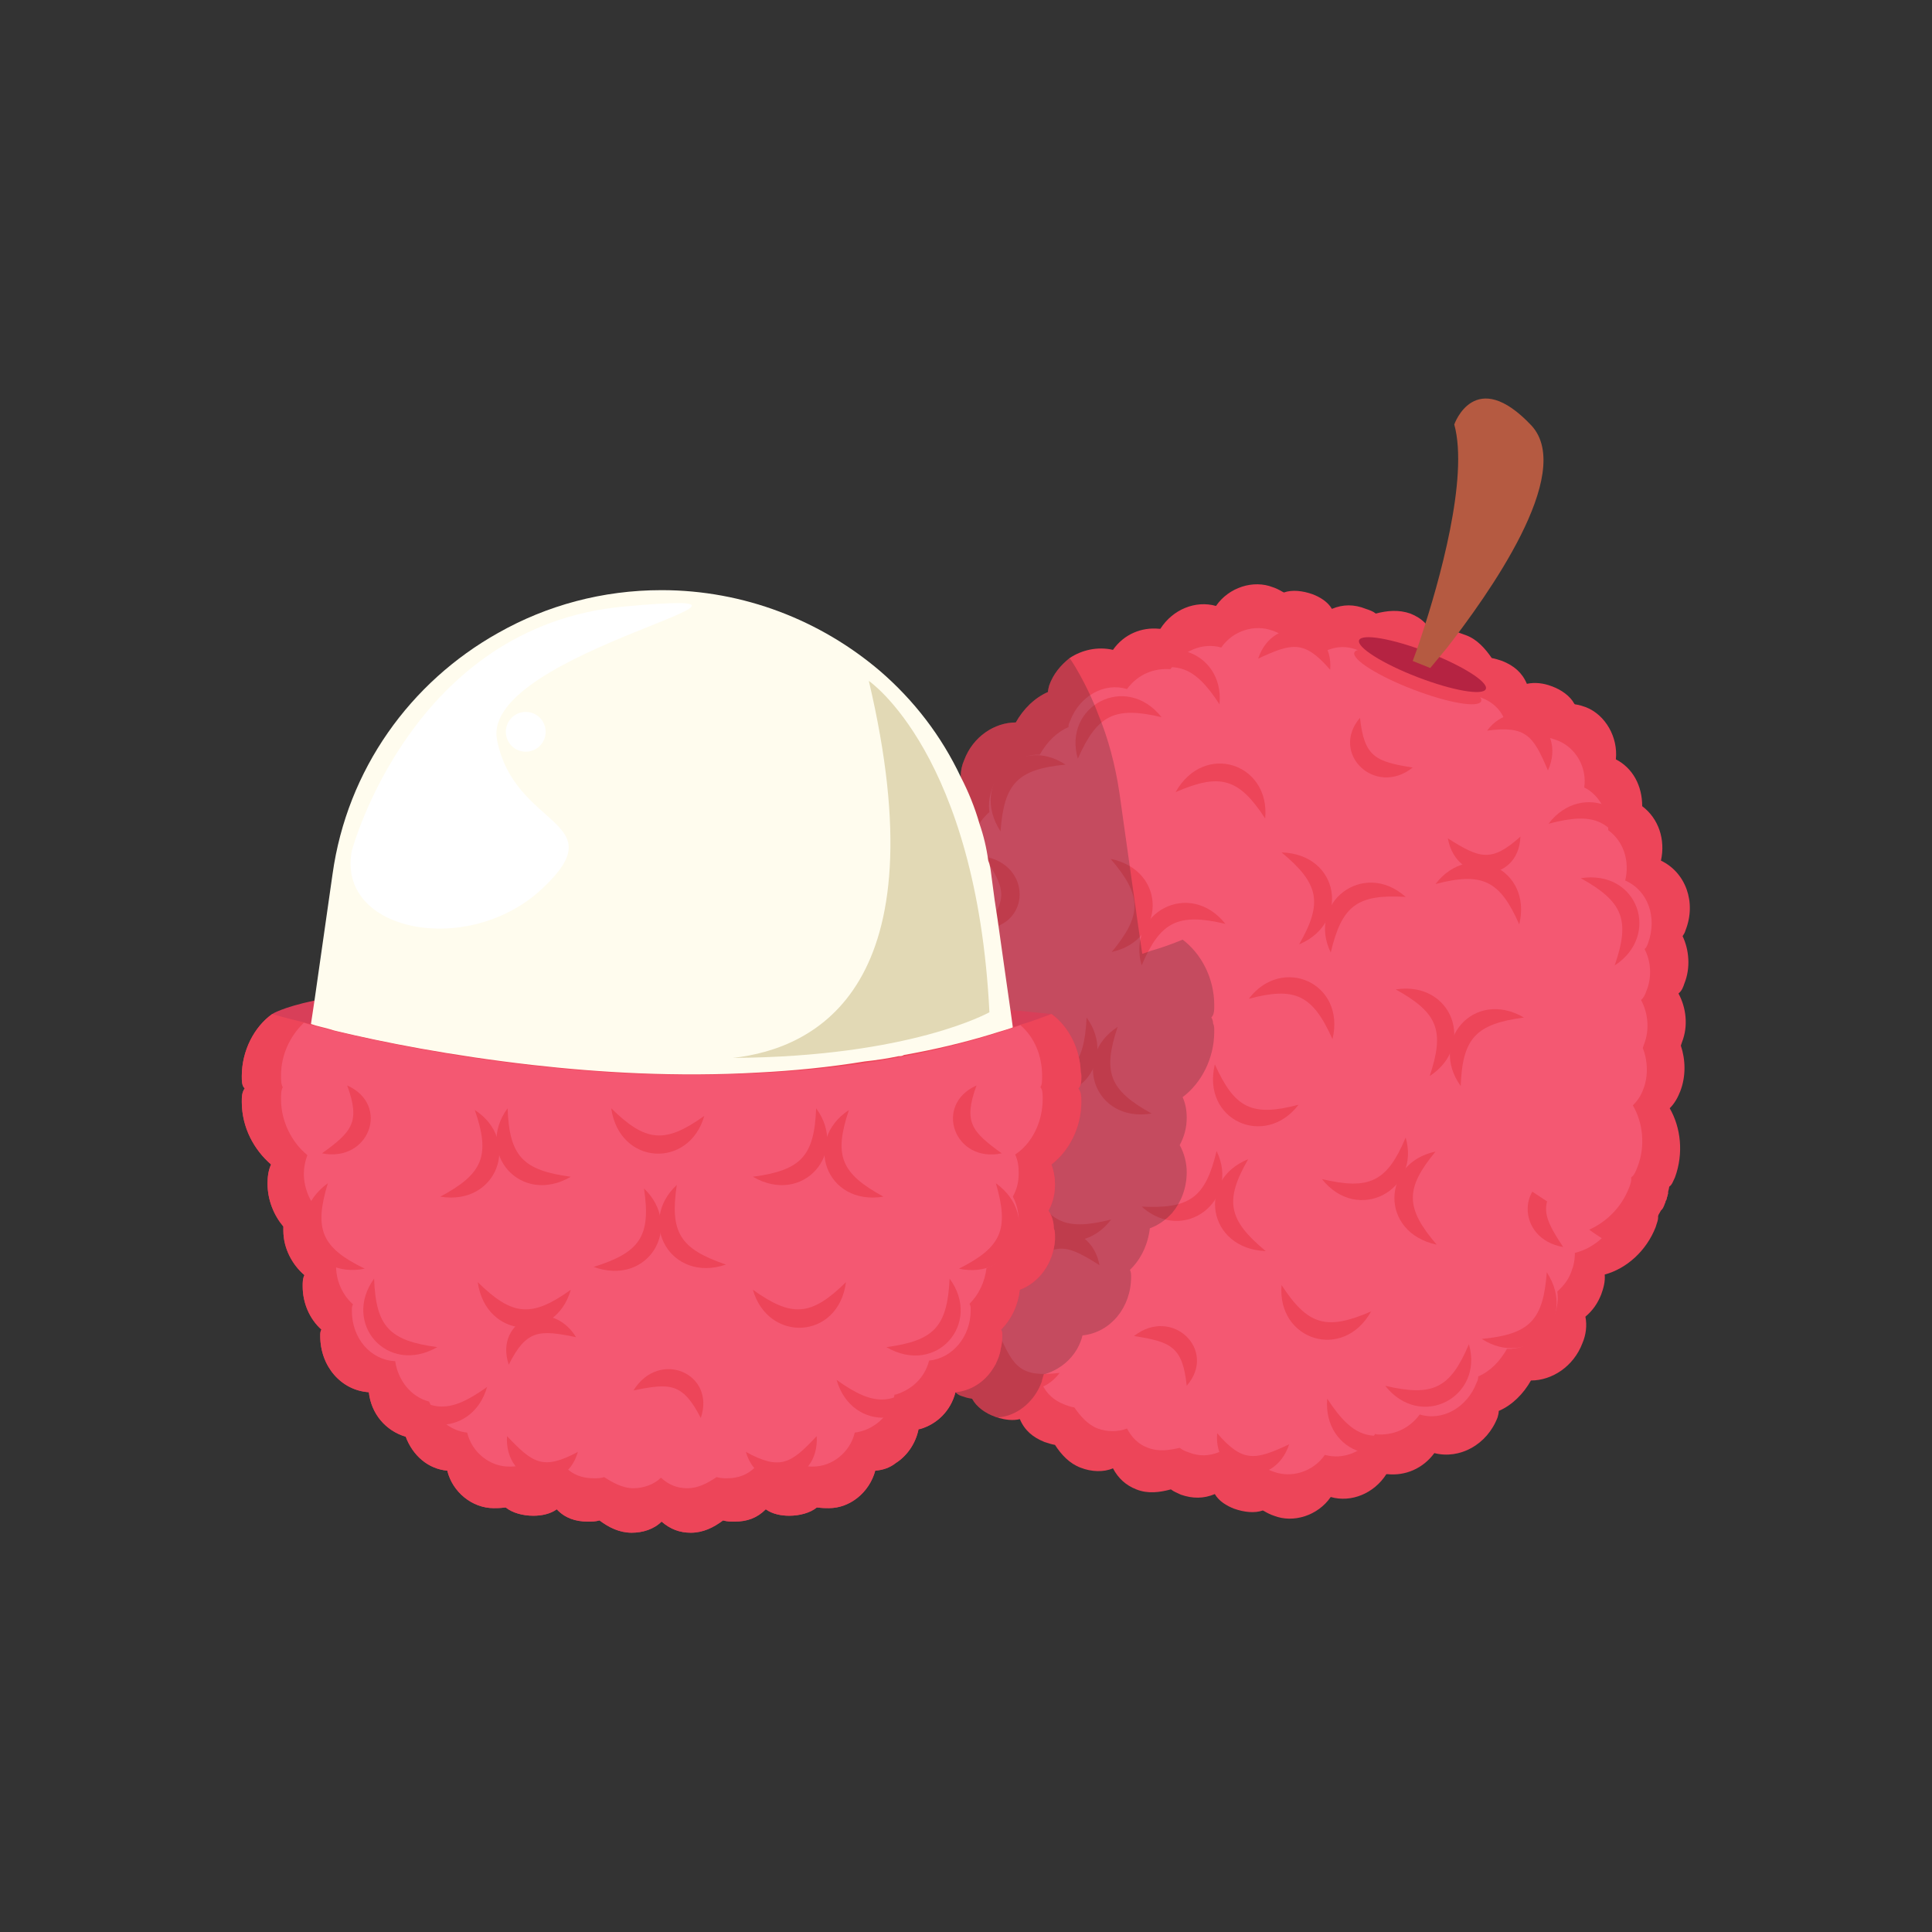 <?xml version="1.0" encoding="UTF-8"?> <svg xmlns="http://www.w3.org/2000/svg" xmlns:xlink="http://www.w3.org/1999/xlink" version="1.1" x="0px" y="0px" viewBox="0 0 33 33" style="enable-background:new 0 0 33 33;" xml:space="preserve"><rect x="0" y="0" width="33" height="33" fill="#333333" stroke="none"/> <style type="text/css"> .st0{display:none;opacity:0.4;} .st1{display:inline;fill:#FFF200;} .st2{fill:#27AAE1;} .st3{fill:#8DD1FF;} .st4{opacity:0.34;fill:#8B5E3C;} .st5{fill:#FFC373;} .st6{opacity:0.39;fill:#FFFFFF;} .st7{fill:#8B5E3C;} .st8{fill:#83532F;} .st9{fill:#A26A3A;} .st10{fill:#3B3000;} .st11{fill:#B2805B;} .st12{fill:#BE1E2D;} .st13{fill:none;} .st14{fill:none;stroke:#D85555;stroke-width:3;stroke-miterlimit:10;} .st15{fill:#E09E65;} .st16{fill:#B16F3D;} .st17{fill:none;stroke:#231F20;stroke-width:1.295;stroke-linejoin:round;stroke-miterlimit:10;} .st18{fill:#C98755;} .st19{fill:#B24646;} .st20{fill:#E8BAD4;} .st21{fill:none;stroke:#231F20;stroke-width:1.327;stroke-linejoin:round;stroke-miterlimit:10;} .st22{fill:#F47AA0;} .st23{fill:#FFEADC;} .st24{fill:#FCD6E8;} .st25{opacity:0.1;fill:#EC008C;} .st26{fill:#BA8443;} .st27{fill:#F7DBA4;} .st28{fill:#F9D9A5;} .st29{fill:#F4CF8E;} .st30{fill:#EAA96F;} .st31{opacity:0.63;fill:#EFBA8E;} .st32{fill:#773834;} .st33{opacity:0.13;fill:#773834;} .st34{fill:#BC7F3E;} .st35{opacity:0.47;fill:#A56832;} .st36{fill:#BFD848;} .st37{fill:#E3F277;} .st38{opacity:0.25;fill:#97A534;} .st39{fill:#8DEAFF;} .st40{fill:#7ACBD3;} .st41{fill:#FFFFFF;} .st42{fill:#BCBEC0;} .st43{fill:#D1D3D4;} .st44{fill:#FFB14A;} .st45{fill:#FFC165;} .st46{fill:#B6F5FF;} .st47{fill:#CFFAFF;} .st48{fill:#FFB133;} .st49{fill:#A8A8A8;} .st50{fill:#939598;} .st51{fill:#C97A32;} .st52{fill:#E28F2B;} .st53{fill:#AF6720;} .st54{fill:#8E5420;} .st55{fill:#E5891C;} .st56{fill:#EDA04C;} .st57{fill:#F49F42;} .st58{fill:#C97E2D;} .st59{fill:#F7C27C;} .st60{fill:#EAB260;} .st61{fill:#D39A4F;} .st62{fill:#4C2002;} .st63{fill:#5B2E10;} .st64{fill:#431C02;} .st65{fill:#50280E;} .st66{fill:#CE8041;} .st67{fill:#FDAA4E;} .st68{fill:#FFCB97;} .st69{fill:#D69136;} .st70{fill:#D17828;} .st71{fill:#D1443D;} .st72{fill:#FFDEDE;} .st73{fill:none;stroke:#BE1E2D;stroke-width:0.25;stroke-miterlimit:10;} .st74{opacity:0.12;fill:#FFFFFF;} .st75{fill:#B77930;} .st76{fill:#AD1212;} .st77{opacity:0.08;} .st78{fill:#FFF200;} .st79{fill:#754C29;} .st80{fill:#39B54A;} .st81{fill:#009444;} .st82{fill:#DDC55E;} .st83{fill:#FFE36E;} .st84{fill:#FFED9F;} .st85{fill:#E5B765;} .st86{fill:#FFDD92;} .st87{fill:#59371E;} .st88{fill:#845C3E;} .st89{fill:#FE608B;} .st90{opacity:0.49;fill:#FE477F;} .st91{opacity:0.11;} .st92{fill:#3F383A;} .st93{opacity:0.17;} .st94{fill:#FF9B50;} .st95{fill:#C17744;} .st96{fill:#8FB239;} .st97{opacity:0.38;fill:#FFF200;} .st98{fill:#A1C441;} .st99{fill:#49B74E;} .st100{fill:#2E9337;} .st101{fill:#BC7D2A;} .st102{fill:#F4D49D;} .st103{fill:#FBB040;} .st104{fill:#D3622A;} .st105{fill:#EF9050;} .st106{opacity:0.16;fill:#A54820;} .st107{enable-background:new ;} .st108{fill:#C9A361;} .st109{fill:#EFCB7D;} .st110{fill:#DDB972;} .st111{fill:#848484;} .st112{fill:#D8DBDA;} .st113{fill:#E7763A;} .st114{opacity:0.18;fill:none;stroke:#FFFFFF;stroke-width:0.761;stroke-miterlimit:10;} .st115{fill:#D36A3C;} .st116{fill:#B55737;} .st117{fill:#BF5732;} .st118{opacity:0.18;fill:#FBB040;} .st119{opacity:0.18;} .st120{fill:#009345;} .st121{fill:#EE4036;} .st122{fill:#37B34A;} .st123{fill:#FFFCC7;} .st124{fill:#DFCA2F;} .st125{fill:#BDD5E0;} .st126{fill:#FFE164;} .st127{fill:#D4F6FF;} .st128{fill:#DAEFF7;} .st129{fill:#F866D3;} .st130{fill:#FFB5EE;} .st131{fill:#FFC1F1;} .st132{fill:#F7941D;} .st133{opacity:0.61;fill:#FFFFFF;} .st134{fill:#F2E941;} .st135{fill:#FFF8A1;} .st136{fill:#FFF9B0;} .st137{fill:#671600;} .st138{fill:#704330;} .st139{fill:#704B3A;} .st140{fill:#113F0A;} .st141{fill:#C9E8C4;} .st142{fill:#E55353;} .st143{fill:#F27272;} .st144{fill:#231F20;} .st145{fill:#EF4136;} .st146{fill:#9DD2E0;} .st147{fill:#B8EDFF;} .st148{fill:#6BBF28;} .st149{opacity:0.4;fill:#FFFFFF;} .st150{fill:#E6E7E8;} .st151{fill:#FFE8AE;} .st152{fill:#7FC610;} .st153{fill:#FFC44D;} .st154{fill:#FF9935;} .st155{fill:#FFB069;} .st156{fill:#A86A33;} .st157{fill:#E2A3AA;} .st158{fill:#EFB4B9;} .st159{fill:#FFCACD;} .st160{opacity:0.36;fill:#D3949B;} .st161{fill:#FFDEE3;} .st162{fill:#C19056;} .st163{fill:#936431;} .st164{fill:#FAD8A8;} .st165{fill:#E1AF68;} .st166{fill:#E5C298;} .st167{fill:#2A9336;} .st168{fill:#9B6538;} .st169{fill:#FF7F00;} .st170{fill:#FFC897;} .st171{fill:#513220;} .st172{fill:#876759;} .st173{fill:#3C2415;} .st174{fill:#F1F2F2;} .st175{fill:#9B9B9B;} .st176{fill:#B76349;} .st177{fill:#9AC64E;} .st178{opacity:0.47;fill:#C9F281;} .st179{fill:#AFE260;} .st180{fill:#DAFF99;} .st181{fill:#84A045;} .st182{fill:#5D7224;} .st183{opacity:0.17;fill:#231F20;} .st184{fill:#A3513B;} .st185{fill:#AD4F36;} .st186{fill:#4F8C4C;} .st187{fill:#427033;} .st188{fill:none;stroke:#506023;stroke-width:0.929;stroke-miterlimit:10;} .st189{fill:#E4F9C2;} .st190{fill:#C2D3A1;} .st191{fill:#FF085B;} .st192{fill:#FFDCAE;} .st193{fill:#B5004A;} .st194{fill:#FF0B4B;} .st195{fill:#9B6432;} .st196{fill:#5C2D72;} .st197{fill:#693B89;} .st198{fill:#8958AF;} .st199{fill:#8DC63F;} .st200{fill:#2D4F82;} .st201{fill:#366A9F;} .st202{fill:#4A8ECF;} .st203{fill:#4F2D82;} .st204{fill:#56369F;} .st205{fill:#704ACF;} .st206{fill:#380957;} .st207{fill:#4B1B79;} .st208{fill:#773DB4;} .st209{fill:#A85218;} .st210{opacity:0.4;fill:#231F20;} .st211{fill:#7AA33A;} .st212{fill:none;stroke:#8DC63F;stroke-width:0.927;stroke-linecap:round;stroke-miterlimit:10;} .st213{fill:#C10000;} .st214{fill:#DB0000;} .st215{fill:#F10500;} .st216{fill:#994C17;} .st217{fill:#BC6022;} .st218{fill:#D37433;} .st219{fill:#834526;} .st220{fill:#784023;} .st221{fill:#945130;} .st222{fill:#A7633F;} .st223{fill:#A86518;} .st224{fill:#995D17;} .st225{fill:#BC7522;} .st226{fill:#D38933;} .st227{fill:#A86A18;} .st228{fill:#996217;} .st229{fill:#BC7A22;} .st230{fill:#D38F33;} .st231{fill:#1B631B;} .st232{fill:#E70012;} .st233{fill:#227522;} .st234{fill:#8E091F;} .st235{fill:#389638;} .st236{opacity:0.33;fill:#BC0826;} .st237{fill:#84B23B;} .st238{fill:#99CE46;} .st239{fill:#0465B7;} .st240{fill:#047BBC;} .st241{fill:#0E85C0;} .st242{fill:#049BE5;} .st243{fill:#06ADE7;} .st244{fill:#22B8EB;} .st245{fill:#199BE2;} .st246{fill:#27A2E5;} .st247{fill:#47ADE7;} .st248{fill:#25A1E3;} .st249{fill:#3CA7E5;} .st250{fill:#33A6E5;} .st251{fill:#42ADE8;} .st252{fill:#66B4E9;} .st253{fill:#C10220;} .st254{fill:#C4032B;} .st255{fill:#C91A3E;} .st256{fill:#E50F37;} .st257{fill:#E71644;} .st258{fill:#ED3159;} .st259{fill:#E62946;} .st260{fill:#E93551;} .st261{fill:#ED4B63;} .st262{fill:#E73350;} .st263{fill:#EB425C;} .st264{fill:#EA3E58;} .st265{fill:#ED4862;} .st266{fill:#F15C71;} .st267{fill:#996D4F;} .st268{fill:#774E32;} .st269{fill:#634029;} .st270{fill:#997462;} .st271{fill:#EA005F;} .st272{fill:#58CC63;} .st273{opacity:0.25;} .st274{fill:#CD1150;} .st275{fill:#CED154;} .st276{fill:#AF1549;} .st277{fill:#AAAA44;} .st278{fill:#7CA53A;} .st279{opacity:0.43;fill:#AF1549;} .st280{fill:#E7E9EB;} .st281{opacity:0.825;fill:#231F20;} .st282{opacity:0.499;fill:#231F20;} .st283{opacity:0.798;fill:#231F20;} .st284{opacity:0.486;fill:#231F20;} .st285{opacity:0.4;fill:#231F20;} .st286{opacity:0.575;fill:#231F20;} .st287{opacity:0.594;fill:#231F20;} .st288{opacity:0.756;fill:#231F20;} .st289{opacity:0.923;fill:#231F20;} .st290{opacity:0.327;fill:#231F20;} .st291{opacity:0.888;fill:#231F20;} .st292{opacity:0.635;fill:#231F20;} .st293{opacity:0.436;fill:#231F20;} .st294{opacity:0.934;fill:#231F20;} .st295{opacity:0.496;fill:#231F20;} .st296{opacity:0.442;fill:#231F20;} .st297{opacity:0.386;fill:#231F20;} .st298{opacity:0.432;fill:#231F20;} .st299{opacity:0.907;fill:#231F20;} .st300{opacity:0.719;fill:#231F20;} .st301{opacity:0.484;fill:#231F20;} .st302{opacity:0.44;fill:#231F20;} .st303{opacity:0.731;fill:#231F20;} .st304{opacity:0.4;fill:#231F20;} .st305{opacity:0.378;fill:#231F20;} .st306{opacity:0.782;fill:#231F20;} .st307{opacity:0.345;fill:#231F20;} .st308{opacity:0.801;fill:#231F20;} .st309{opacity:0.574;fill:#231F20;} .st310{opacity:0.364;fill:#231F20;} .st311{opacity:0.304;fill:#231F20;} .st312{fill:#FDC24E;} .st313{fill:#F2702E;} .st314{opacity:0.28;fill:#F07935;} .st315{opacity:0.17;fill:#F07935;} .st316{opacity:0.26;fill:#FFFFFF;} .st317{fill:#329E3B;} .st318{fill:#29872D;} .st319{fill:#48C14E;} .st320{fill:#FCBA00;} .st321{fill:#81EF84;} .st322{fill:#BA8511;} .st323{opacity:0.35;fill:#FFFFFF;} .st324{fill:#5CEA6A;} .st325{opacity:0.49;fill:#BA8511;} .st326{fill:#965F2D;} .st327{fill:#E296AC;} .st328{fill:#FFB3C5;} .st329{fill:#FFCCDB;} .st330{fill:#FFE6EE;} .st331{fill:#E2C7A3;} .st332{fill:#EFD7B4;} .st333{fill:#FFEBCA;} .st334{opacity:0.36;fill:#D3B894;} .st335{fill:#FFF0DE;} .st336{fill:#FF92D8;} .st337{fill:#E57FC6;} .st338{fill:#95D8F9;} .st339{fill:#4698BC;} .st340{fill:#ED1C24;} .st341{fill:#F73443;} .st342{fill:#FFDCA9;} .st343{fill:#E5C091;} .st344{opacity:0.46;fill:#C61724;} .st345{fill:#FFE8CA;} .st346{fill:none;stroke:#EC008C;stroke-width:0.25;stroke-linecap:round;stroke-linejoin:round;stroke-miterlimit:10;} .st347{fill:#F2C26B;} .st348{fill:#FFD88A;} .st349{fill:#E94C4B;} .st350{fill:#FFEBC4;} .st351{fill:#FFDB9C;} .st352{fill:#A4FCF1;} .st353{fill:#66C6BA;} .st354{fill:#FFE5AB;} .st355{fill:#FFDD88;} .st356{fill:#82E8DE;} .st357{fill:#CFFFF8;} .st358{fill:#D5FFBB;} .st359{fill:#CDF2B1;} .st360{fill:#B6D199;} .st361{fill:#FFFECC;} .st362{fill:#DCF7FF;} .st363{opacity:0.44;fill:#E5E2B1;} .st364{opacity:0.51;fill:#F1F2F2;} .st365{fill:none;stroke:#EC008C;stroke-width:0.28;stroke-linecap:round;stroke-linejoin:round;stroke-miterlimit:10;} .st366{fill:#B2D5D8;} .st367{fill:#CEEAEF;} .st368{fill:#CAFDFF;} .st369{fill:#76A033;} .st370{fill:#D63D3A;} .st371{fill:#BA2F2F;} .st372{fill:#F9524E;} .st373{fill:#BF870A;} .st374{fill:#FFE197;} .st375{fill:#FFD561;} .st376{fill:#BC7D0C;} .st377{fill:none;stroke:#EC008C;stroke-width:0.27;stroke-linecap:round;stroke-linejoin:round;stroke-miterlimit:10;} .st378{fill:#995C2E;} .st379{fill:#D9C882;} .st380{fill:#C1964C;} .st381{fill:none;stroke:#EC008C;stroke-width:0.224;stroke-linecap:round;stroke-linejoin:round;stroke-miterlimit:10;} .st382{opacity:0.21;} .st383{fill:#E0A94F;} .st384{fill:#EFBD65;} .st385{fill:#C99345;} .st386{fill:#FFD683;} .st387{opacity:0.19;} .st388{fill:#E5A370;} .st389{fill:#E6FAFF;} .st390{fill:#DD6524;} .st391{fill:#FFE7E6;} .st392{opacity:0.26;fill:#FFCFAE;} .st393{opacity:0.26;fill:none;stroke:#FFCFAE;stroke-width:0.538;stroke-linecap:round;stroke-miterlimit:10;} .st394{opacity:0.29;fill:#9B4823;} .st395{fill:#BD2F21;} .st396{fill:#9B4823;} .st397{fill:none;stroke:#D1443D;stroke-width:0.538;stroke-linecap:round;stroke-miterlimit:10;} .st398{fill:none;stroke:#EC008C;stroke-width:0.228;stroke-linecap:round;stroke-linejoin:round;stroke-miterlimit:10;} .st399{fill:#92278F;} .st400{fill:#E2A966;} .st401{fill:#8AE3FF;} .st402{fill:none;stroke:#EC008C;stroke-width:0.231;stroke-linecap:round;stroke-linejoin:round;stroke-miterlimit:10;} .st403{opacity:0.19;fill:#513C27;} .st404{opacity:0.27;fill:#FFFFFF;} .st405{fill:#3D2656;} .st406{fill:#55396D;} .st407{fill:#6F548C;} .st408{fill:#ABC441;} .st409{fill:#CEE069;} .st410{fill:#F45F5B;} .st411{fill:#9B3E3E;} .st412{opacity:0.98;fill:#F99564;} .st413{opacity:0.31;fill:#F99564;} .st414{opacity:0.836;fill:#F99564;} .st415{opacity:0.594;fill:#F99564;} .st416{opacity:0.335;fill:#F99564;} .st417{opacity:0.5;fill:#F99564;} .st418{opacity:0.329;fill:#F99564;} .st419{opacity:0.458;fill:#F99564;} .st420{opacity:0.828;fill:#F99564;} .st421{opacity:0.496;fill:#F99564;} .st422{opacity:0.324;fill:#F99564;} .st423{fill:#FF8585;} .st424{fill:#ED4559;} .st425{fill:#F45872;} .st426{fill:#B52342;} .st427{fill:#B55A41;} .st428{opacity:0.23;} .st429{fill:#D83F59;} .st430{fill:#CE324D;} .st431{fill:#FFFCEE;} .st432{fill:#E2D9B5;} .st433{opacity:0.35;} .st434{opacity:0.24;} .st435{fill:#773D30;} .st436{fill:#964636;} .st437{fill:url(#SVGID_1_);} .st438{opacity:0.93;fill:#FFFFFF;} .st439{opacity:0.11;fill:#FFFFFF;} .st440{opacity:0.13;fill:#721722;} .st441{fill:#7EAF31;} .st442{fill:#FFBE71;} .st443{fill:#FF9022;} .st444{fill:#D66316;} .st445{fill:#3F1D47;} .st446{fill:#77394E;} .st447{opacity:0.16;fill:#231F20;} .st448{opacity:0.15;fill:#FFFFFF;} .st449{fill:#D68F27;} .st450{opacity:0.17;fill:#5FDD6B;} .st451{opacity:0.18;fill:#231F20;} .st452{fill:#6B3259;} .st453{fill:#FF5A7A;} .st454{fill:#FFE088;} .st455{fill:none;stroke:#CC9305;stroke-width:0.358;stroke-miterlimit:10;} .st456{fill:#7F4455;} .st457{fill:#A6D15D;} .st458{fill:#79A534;} .st459{opacity:0.39;fill:#7A3A2B;} .st460{fill:#85CEE0;} .st461{fill:#A5E2F2;} .st462{fill:#BEF0FC;} .st463{opacity:0.47;fill:#76BCCC;} .st464{fill:#FDFFEE;} .st465{opacity:0.68;fill:#B2B2A6;} .st466{opacity:0.56;fill:#FFFFFF;} .st467{fill:#59B565;} .st468{fill:#2F9037;} .st469{opacity:0.49;fill:#B2B2A6;} .st470{fill:#C1C1C1;} .st471{fill:#FFCCE3;} .st472{fill:#FFE9F4;} .st473{opacity:0.4;fill:#C69DB3;} .st474{fill:#DDC6B6;} .st475{fill:#FFF5EE;} .st476{fill:#F4E200;} .st477{opacity:0.16;fill:#C9B32F;} .st478{fill:#A4C232;} .st479{opacity:0.16;} .st480{fill:#89933F;} .st481{fill:#ACBF40;} .st482{fill:#EDF1D5;} .st483{fill:#ACB35B;} .st484{opacity:0.43;fill:#D36705;} .st485{fill:#FFE8C7;} .st486{fill:#A97C50;} .st487{fill:#78A333;} .st488{fill:#ADE555;} .st489{fill:#DD6F1D;} .st490{fill:#603913;} .st491{fill:#A1BCC4;} .st492{fill:#ADDD62;} .st493{opacity:0.24;fill:#FFFFFF;} .st494{opacity:0.18;fill:#526268;} .st495{fill:#DCFC97;} .st496{fill:#DD7B4A;} .st497{fill:#DD8F4A;} .st498{fill:#359B3F;} .st499{fill:#39B549;} .st500{fill:#006838;} .st501{fill:#F98512;} .st502{opacity:0.4;fill:#F7963E;} .st503{opacity:0.39;fill:#F7963E;} .st504{opacity:0.1;fill:#9B4719;} .st505{opacity:0.46;fill:#843E1A;} .st506{fill:#874112;} .st507{fill:#FFF9DE;} .st508{fill:#CEC49B;} .st509{fill:#FFBED8;} .st510{fill:#EAA4C3;} .st511{opacity:0.07;} .st512{fill:#231F22;} .st513{fill:#AA5217;} .st514{fill:#FF8A29;} .st515{fill:none;stroke:#F9A15F;stroke-width:0.986;stroke-linecap:round;stroke-linejoin:round;stroke-miterlimit:10;} .st516{fill:#E27727;} .st517{opacity:0.33;fill:none;stroke:#AA5217;stroke-width:0.986;stroke-linecap:round;stroke-linejoin:round;stroke-miterlimit:10;} .st518{fill:#894619;} .st519{fill:#BF5E16;} .st520{opacity:0.4;fill:#603111;} .st521{fill:#AA5115;} .st522{fill:#A06135;} .st523{fill:none;stroke:#F4AE7F;stroke-width:0.976;stroke-linecap:round;stroke-miterlimit:10;} .st524{fill:#1E1E1E;} .st525{fill:#333333;} .st526{opacity:0.29;fill:#FFFFFF;} .st527{fill:#9CFF00;} .st528{fill:#C5E1EA;} .st529{opacity:0.11;fill:#1E353A;} .st530{opacity:0.24;fill:#1E353A;} .st531{fill:#D4EFF9;} .st532{opacity:0.38;fill:#EEFDFF;} .st533{fill:none;stroke:#8FB239;stroke-width:0.5;stroke-linecap:round;stroke-miterlimit:10;} .st534{fill:none;stroke:#8FB239;stroke-width:0.25;stroke-linecap:round;stroke-miterlimit:10;} .st535{fill:#EAE49D;} .st536{fill:#FFFCBB;} .st537{fill:#FFFDDE;} .st538{fill:#7C962C;} .st539{fill:none;stroke:#8FB239;stroke-width:0.207;stroke-linecap:round;stroke-miterlimit:10;} .st540{fill:none;stroke:#8FB239;stroke-width:0.139;stroke-linecap:round;stroke-miterlimit:10;} .st541{fill:none;stroke:#8FB239;stroke-width:0.143;stroke-linecap:round;stroke-miterlimit:10;} .st542{fill:#46AF78;} .st543{opacity:0.25;fill:#3C8E74;} .st544{fill:#3C8E74;} .st545{opacity:0.25;fill:#2C7059;} .st546{fill:#58C489;} .st547{opacity:0.25;fill:#6BF99A;} .st548{fill:#3C9160;} .st549{opacity:0.33;fill:#30754C;} .st550{fill:#E3AE6A;} .st551{fill:#C88541;} .st552{opacity:0.26;fill:#C88541;} .st553{opacity:0.19;fill:#FFFFFF;} .st554{fill:#A55832;} .st555{fill:#8E4B39;} .st556{fill:#72392E;} .st557{fill:#E8A364;} .st558{fill:#7F452B;} .st559{fill:#30002F;} .st560{fill:#300331;} .st561{fill:#300F37;} .st562{fill:#300E46;} .st563{fill:#30164A;} .st564{fill:#382450;} .st565{fill:#32194A;} .st566{fill:#391F4D;} .st567{fill:#4A2B52;} .st568{fill:#391E4C;} .st569{fill:#442750;} .st570{fill:#40234F;} .st571{fill:#472A52;} .st572{fill:#553356;} .st573{fill:#72260C;} .st574{fill:#D3ECF2;} .st575{fill:#FBB040;stroke:#FFDC83;stroke-width:0.587;stroke-miterlimit:10;} .st576{fill:#D88D2A;} .st577{opacity:0.2;fill:#44180C;} .st578{fill:none;stroke:#E6993D;stroke-width:1.5;stroke-miterlimit:10;} .st579{fill:#FFC76C;} .st580{fill:none;stroke:#FFAE0B;stroke-width:0.5;stroke-miterlimit:10;} .st581{fill:#C18440;} .st582{fill:#359B68;} .st583{fill:#39B57B;} .st584{fill:#006862;} .st585{fill:#EAA700;} .st586{fill:#EBBC00;} .st587{fill:#371F13;} .st588{fill:#583011;} .st589{fill:#EBC447;} .st590{fill:#5E4333;} .st591{fill:#FEB500;} .st592{fill:#FFCC00;} .st593{fill:#3C2115;} .st594{fill:#FFD54D;} .st595{fill:#FEC600;} .st596{fill:#FFDD00;} .st597{fill:#FFE14D;} .st598{fill:#664C37;} .st599{fill:#826450;} .st600{fill:#702121;} .st601{fill:#EF1500;} .st602{fill:#601D19;} .st603{fill:#2BB673;} .st604{fill:none;stroke:#2BB673;stroke-linecap:round;stroke-linejoin:round;stroke-miterlimit:10;} .st605{fill:#E5625E;} .st606{fill:#AA2F2D;} .st607{fill:none;stroke:#2BB673;stroke-width:0.276;stroke-linecap:round;stroke-linejoin:round;stroke-miterlimit:10;} .st608{fill:#4D4924;} .st609{fill:#F9FAF7;} .st610{fill:#D3A82F;} .st611{fill:#FFCF34;} .st612{opacity:0.14;fill:#231F20;} .st613{opacity:0.14;fill:#FFFFFF;} .st614{fill:#605B36;} .st615{fill:#E1E9F4;} .st616{fill:none;stroke:#FFFFFF;stroke-width:0.229;stroke-miterlimit:10;} .st617{fill:#602D2F;} .st618{fill:#350E16;} .st619{opacity:0.22;fill:#350E16;} .st620{fill:#C3CAD1;} .st621{fill:#E8C258;} .st622{fill:#FFDA66;} .st623{fill:#FFE69F;} .st624{fill:#267F2F;} .st625{fill:#E90004;} .st626{fill:#C4000A;} .st627{fill:#F9ED32;} .st628{opacity:0.18;fill:#9B0E1F;} .st629{fill:#AA7322;} .st630{fill:#B7832E;} .st631{fill:#F4DE11;} .st632{fill:#FFF599;} .st633{display:none;} .st634{display:inline;fill:none;stroke:#EC008C;stroke-width:0.25;stroke-linecap:round;stroke-linejoin:round;stroke-miterlimit:10;} </style> <g id="Layer_22"> </g> <g id="Layer_1"> <g id="Layer_31" class="st0"> <rect x="4.64" y="5" class="st1" width="23.72" height="23"></rect> </g> <g id="Layer_35"> </g> <g id="Layer_34"> </g> </g> <g id="Layer_14"> </g> <g id="Layer_4"> </g> <g id="Layer_5"> </g> <g id="Border"> </g> <g id="Layer_11"> </g> <g id="Layer_7"> </g> <g id="Layer_9"> </g> <g id="Layer_10"> </g> <g id="Layer_8"> </g> <g id="Layer_6"> </g> <g id="Layer_13"> </g> <g id="Layer_12"> </g> <g id="Layer_15"> </g> <g id="Layer_16"> </g> <g id="Layer_17"> </g> <g id="Layer_18"> </g> <g id="Layer_19"> </g> <g id="Layer_24"> </g> <g id="Layer_29"> </g> <g id="Layer_21"> </g> <g id="Layer_27"> </g> <g id="Layer_23"> </g> <g id="Layer_20"> </g> <g id="Layer_25"> </g> <g id="Layer_26"> </g> <g id="Layer_28"> </g> <g id="Layer_3"> <g> <g> <g> <g> <path class="st424" d="M28.51,20.27c0,0.03-0.01,0.06-0.02,0.09v0.03c-0.01,0.04-0.02,0.07-0.03,0.11l-0.01,0.01 c0,0.01,0,0.03-0.01,0.04c-0.02,0.06-0.04,0.11-0.08,0.13v0.01c-0.01,0.02-0.03,0.03-0.05,0.04c0.01,0.01,0.01,0.03,0.01,0.04 c0.01,0.06-0.02,0.12-0.04,0.19c-0.16,0.41-0.5,0.71-0.87,0.81c0.01,0.12-0.02,0.23-0.06,0.34c-0.06,0.15-0.14,0.27-0.27,0.38 c0.03,0.15,0.01,0.31-0.05,0.45c-0.15,0.4-0.52,0.64-0.88,0.64c-0.13,0.23-0.32,0.42-0.55,0.52c0,0.04-0.01,0.07-0.02,0.11 c-0.18,0.47-0.65,0.72-1.08,0.61c-0.2,0.27-0.5,0.39-0.8,0.36h-0.02c-0.21,0.33-0.6,0.49-0.95,0.39 c-0.22,0.32-0.64,0.45-0.97,0.32c-0.06-0.02-0.1-0.04-0.17-0.08l-0.02-0.01c-0.14,0.05-0.32,0.03-0.49-0.03 c-0.13-0.05-0.26-0.13-0.33-0.25c-0.19,0.08-0.38,0.08-0.58,0.01c-0.06-0.03-0.12-0.05-0.17-0.09c-0.19,0.05-0.39,0.08-0.59,0 c-0.18-0.07-0.31-0.19-0.4-0.36c-0.16,0.07-0.37,0.06-0.55-0.01c-0.19-0.07-0.33-0.22-0.44-0.39 c-0.06-0.01-0.12-0.03-0.18-0.05c-0.2-0.08-0.34-0.2-0.42-0.39c-0.12,0.03-0.25,0.01-0.36-0.02c-0.02-0.01-0.04-0.01-0.06-0.02 c-0.17-0.06-0.32-0.17-0.39-0.3l-0.01-0.01c-0.08-0.01-0.13-0.03-0.19-0.05c-0.03-0.01-0.06-0.03-0.09-0.06 c-0.1-0.04-0.18-0.12-0.24-0.21c-0.08-0.09-0.13-0.2-0.15-0.32c-0.03-0.1-0.04-0.2-0.03-0.3c-0.29-0.15-0.45-0.45-0.45-0.8 c-0.28-0.21-0.4-0.57-0.32-0.93c-0.34-0.16-0.53-0.52-0.48-0.92c0-0.09,0.02-0.18,0.06-0.27c0.01-0.04,0.03-0.07,0.05-0.1 c-0.11-0.23-0.14-0.53-0.03-0.81c0.02-0.06,0.04-0.12,0.1-0.17c-0.13-0.24-0.17-0.53-0.06-0.82v-0.01l0.02-0.06 c-0.08-0.24-0.09-0.52,0.01-0.78c0.03-0.08,0.07-0.16,0.14-0.24c0.01-0.02,0.02-0.03,0.04-0.05c-0.19-0.33-0.24-0.77-0.09-1.18 c0.03-0.06,0.05-0.13,0.1-0.16c0.01-0.02,0.02-0.02,0.03-0.03c-0.01-0.02-0.01-0.04-0.01-0.06c0-0.01,0-0.02,0-0.02v-0.01 c0.01-0.04,0.02-0.07,0.04-0.11v-0.01c0.02-0.06,0.05-0.12,0.09-0.18c0,0,0-0.01,0.01,0c0-0.03,0.01-0.05,0.03-0.07v-0.01 c0.18-0.27,0.45-0.47,0.73-0.55c0,0,0.08,0.07,0.23,0.17c0.06,0.04,0.14,0.09,0.22,0.15c0.12,0.1,0.26,0.19,0.41,0.3 c0.07,0.05,0.14,0.1,0.22,0.15c0.07,0.04,0.14,0.09,0.22,0.14c0.65,0.43,1.51,0.96,2.54,1.49c0.31,0.16,0.63,0.32,0.97,0.48 c0.78,0.38,1.66,0.74,2.58,1.03c1.26,0.42,2.61,0.73,3.98,0.82c0.17,0.01,0.34,0.02,0.51,0.02c0.08,0.01,0.16,0.01,0.25,0.01 c0.1,0.01,0.2,0.01,0.3,0.01C28.49,19.62,28.56,19.95,28.51,20.27z"></path> <path class="st425" d="M27.68,20.68c-0.14,0.36-0.44,0.64-0.78,0.72c0,0.12-0.02,0.22-0.06,0.32 c-0.05,0.14-0.13,0.24-0.24,0.34c0.02,0.13,0,0.28-0.05,0.41c-0.14,0.36-0.48,0.58-0.81,0.57c-0.12,0.21-0.28,0.38-0.49,0.47 c0,0.04-0.01,0.07-0.03,0.11c-0.16,0.42-0.58,0.66-0.97,0.54c-0.19,0.26-0.47,0.36-0.74,0.34l-0.02-0.01 c-0.19,0.31-0.55,0.45-0.86,0.36c-0.2,0.29-0.57,0.4-0.87,0.29c-0.06-0.02-0.11-0.04-0.16-0.08l-0.02-0.01 c-0.13,0.06-0.29,0.03-0.44-0.03c-0.14-0.05-0.25-0.11-0.31-0.22c-0.17,0.07-0.34,0.08-0.52,0.01 c-0.06-0.02-0.11-0.04-0.16-0.08c-0.17,0.04-0.36,0.07-0.54,0c-0.17-0.06-0.28-0.18-0.36-0.33c-0.15,0.06-0.34,0.06-0.5,0 c-0.18-0.07-0.3-0.22-0.4-0.36c-0.07-0.01-0.11-0.03-0.17-0.05c-0.18-0.07-0.31-0.19-0.38-0.35c-0.12,0.04-0.25,0.01-0.37-0.04 c-0.15-0.06-0.29-0.15-0.36-0.28l-0.02-0.01c-0.07-0.01-0.11-0.03-0.17-0.05c-0.3-0.12-0.5-0.45-0.45-0.8 c-0.26-0.13-0.41-0.42-0.41-0.73c-0.26-0.19-0.37-0.52-0.29-0.86c-0.39-0.17-0.55-0.63-0.39-1.07c0.02-0.05,0.03-0.08,0.06-0.1 c-0.11-0.21-0.13-0.48-0.03-0.72c0.02-0.06,0.05-0.12,0.09-0.15c-0.12-0.22-0.15-0.51-0.05-0.76l0.02-0.06 c-0.08-0.2-0.1-0.47-0.01-0.7c0.04-0.11,0.09-0.19,0.18-0.28c-0.17-0.29-0.22-0.69-0.08-1.05c0.03-0.08,0.06-0.15,0.11-0.18 c-0.01-0.06,0.01-0.12,0.04-0.19c0.13-0.33,0.39-0.58,0.69-0.71c0.12,0.1,0.26,0.19,0.41,0.29c0.67,0.46,1.7,1.12,2.98,1.79 c1.02,0.53,2.23,1.08,3.56,1.51c1.26,0.41,2.61,0.73,3.98,0.82c0.17,0.01,0.34,0.03,0.51,0.02c0.15,0.28,0.16,0.62,0.03,0.95 c-0.03,0.08-0.05,0.14-0.1,0.17C27.74,20.53,27.71,20.6,27.68,20.68z"></path> <g> <path class="st424" d="M18.56,17.38c0.55,0.76-0.22,1.67-1.08,1.17C18.3,18.44,18.52,18.2,18.56,17.38L18.56,17.38z"></path> </g> <g> <path class="st424" d="M16.67,16.2c0.58,0.56-0.13,1.38-0.82,0.93C16.47,16.97,16.66,16.87,16.67,16.2L16.67,16.2z"></path> </g> <g> <path class="st424" d="M18.1,23.45c-0.49,0.65-1.38,0.07-1.04-0.68C17.31,23.36,17.44,23.53,18.1,23.45L18.1,23.45z"></path> </g> <g> <path class="st424" d="M17.54,21.64c0.03-0.81,1.09-0.84,1.24-0.03C18.24,21.27,18.04,21.19,17.54,21.64L17.54,21.64z"></path> </g> <g> <path class="st424" d="M18.98,20.83c-0.57,0.75-1.66,0.27-1.43-0.69C17.89,20.89,18.19,21.03,18.98,20.83L18.98,20.83z"></path> </g> <g> <path class="st424" d="M17.06,21.86c-0.57,0.75-1.66,0.27-1.43-0.69C15.96,21.92,16.26,22.07,17.06,21.86L17.06,21.86z"></path> </g> <g> <path class="st424" d="M22.18,18.87c-0.57,0.75-1.66,0.27-1.43-0.69C21.09,18.93,21.38,19.08,22.18,18.87L22.18,18.87z"></path> </g> <g> <path class="st424" d="M15.83,19.23c-0.93-0.15-1.02-1.34-0.06-1.59C15.26,18.29,15.27,18.62,15.83,19.23L15.83,19.23z"></path> </g> <g> <path class="st424" d="M19.09,17.54c-0.26,0.78-0.14,1.08,0.58,1.48C18.69,19.18,18.3,18.05,19.09,17.54L19.09,17.54z"></path> </g> <g> <path class="st424" d="M15.92,19.44c-0.26,0.78-0.14,1.08,0.58,1.48C15.53,21.08,15.13,19.95,15.92,19.44L15.92,19.44z"></path> </g> <g> <path class="st424" d="M24.52,19.67c-0.52,0.63-0.52,0.96,0.02,1.59C23.56,21.05,23.6,19.86,24.52,19.67L24.52,19.67z"></path> </g> <g> <path class="st424" d="M26.71,20.06c-0.44,0.51-0.36,0.71-0.01,1.24C25.88,21.16,25.9,20.1,26.71,20.06L26.71,20.06z"></path> </g> <g> <path class="st424" d="M20.79,24.48c0.44,0.51,0.65,0.46,1.23,0.19C21.76,25.46,20.72,25.29,20.79,24.48L20.79,24.48z"></path> </g> <g> <path class="st424" d="M20.27,23.67C20.2,23,20,22.92,19.37,22.82C20.02,22.31,20.8,23.06,20.27,23.67L20.27,23.67z"></path> </g> <g> <path class="st424" d="M21.89,21.95c0.45,0.69,0.77,0.78,1.53,0.45C22.94,23.26,21.81,22.89,21.89,21.95L21.89,21.95z"></path> </g> <g> <path class="st424" d="M22.67,23.89c0.45,0.69,0.77,0.78,1.53,0.45C23.72,25.21,22.59,24.83,22.67,23.89L22.67,23.89z"></path> </g> <g> <path class="st424" d="M25.31,22.87c0.82-0.08,1.05-0.32,1.11-1.14C26.96,22.56,26.1,23.38,25.31,22.87L25.31,22.87z"></path> </g> <g> <path class="st424" d="M24.01,19.43c0.26,0.9-0.82,1.48-1.43,0.71C23.39,20.33,23.69,20.19,24.01,19.43L24.01,19.43z"></path> </g> <g> <path class="st424" d="M21.32,19.8c-0.41,0.71-0.34,1.04,0.3,1.57C20.62,21.33,20.44,20.15,21.32,19.8L21.32,19.8z"></path> </g> <g> <path class="st424" d="M20.78,19.66c0.41,0.84-0.55,1.6-1.28,0.95C20.32,20.65,20.59,20.46,20.78,19.66L20.78,19.66z"></path> </g> <g> <path class="st424" d="M25.09,22.96c0.26,0.9-0.82,1.48-1.43,0.71C24.47,23.86,24.77,23.72,25.09,22.96L25.09,22.96z"></path> </g> </g> <g> <path class="st424" d="M28.77,16.8c-0.02,0.06-0.04,0.12-0.1,0.17c0.13,0.24,0.17,0.55,0.06,0.83l-0.02,0.06 c0.08,0.24,0.09,0.52-0.01,0.78c-0.04,0.1-0.09,0.2-0.18,0.29c0.19,0.33,0.24,0.77,0.09,1.18c-0.03,0.06-0.05,0.13-0.1,0.16 c-0.01,0.02-0.02,0.02-0.03,0.03c0.01,0.02,0.01,0.04,0.01,0.06v0.03c-0.01,0.04-0.02,0.07-0.03,0.11l-0.01,0.01 c-0.02,0.06-0.05,0.12-0.09,0.18c-0.01,0.03-0.03,0.05-0.04,0.08c-0.18,0.27-0.45,0.47-0.73,0.55c0,0-0.08-0.07-0.23-0.17 c-0.06-0.04-0.14-0.09-0.22-0.15c-0.12-0.1-0.26-0.19-0.41-0.3c-0.13-0.09-0.27-0.18-0.42-0.29c-0.64-0.42-1.52-0.96-2.56-1.49 c-0.88-0.46-1.9-0.94-3.01-1.32c-0.17-0.07-0.36-0.13-0.54-0.19c-0.96-0.31-1.98-0.57-3.02-0.72 c-0.14-0.02-0.28-0.04-0.43-0.06c-0.17-0.01-0.35-0.03-0.53-0.04c-0.17-0.01-0.34-0.02-0.51-0.02 c-0.08-0.01-0.16-0.01-0.25-0.01c-0.1-0.01-0.2-0.01-0.3-0.01c-0.16-0.25-0.22-0.58-0.17-0.9c0-0.03,0.01-0.06,0.02-0.09 c0-0.01,0-0.02,0-0.02c0.01-0.04,0.02-0.08,0.04-0.12v-0.01c0-0.01,0.01-0.03,0.01-0.04c0.02-0.06,0.04-0.11,0.08-0.14 c0.01-0.02,0.03-0.03,0.05-0.04c-0.01-0.01-0.01-0.03-0.01-0.04c-0.01-0.06,0.02-0.12,0.04-0.19c0.16-0.41,0.5-0.71,0.87-0.81 c-0.01-0.12,0.02-0.23,0.06-0.34c0.06-0.15,0.14-0.27,0.27-0.38c-0.01-0.06-0.02-0.11-0.01-0.17c0-0.1,0.02-0.19,0.06-0.28 c0.15-0.4,0.52-0.64,0.88-0.64c0.13-0.23,0.32-0.42,0.55-0.52c0-0.03,0.01-0.07,0.02-0.11c0.07-0.2,0.2-0.35,0.35-0.47 c0.21-0.14,0.48-0.2,0.74-0.14c0.19-0.27,0.49-0.39,0.79-0.36h0.02c0.21-0.33,0.6-0.49,0.95-0.39 c0.22-0.32,0.64-0.45,0.97-0.32c0.06,0.02,0.1,0.04,0.17,0.08l0.02,0.01c0.14-0.05,0.32-0.03,0.49,0.03 c0.13,0.05,0.26,0.13,0.33,0.25c0.19-0.08,0.38-0.08,0.58,0c0.06,0.02,0.12,0.04,0.17,0.08c0.19-0.05,0.39-0.07,0.59,0 c0.1,0.04,0.18,0.09,0.25,0.16c0.06,0.06,0.11,0.12,0.15,0.2c0.12-0.05,0.27-0.06,0.41-0.04c0.05,0.02,0.09,0.03,0.14,0.05 c0.19,0.07,0.33,0.23,0.44,0.39c0.06,0.01,0.12,0.03,0.18,0.05c0.2,0.08,0.34,0.2,0.42,0.39c0.14-0.03,0.29-0.01,0.42,0.04 c0.17,0.06,0.32,0.17,0.39,0.3l0.01,0.01c0.08,0.01,0.13,0.03,0.19,0.05c0.33,0.13,0.55,0.51,0.51,0.89 c0.29,0.15,0.45,0.45,0.45,0.8c0.28,0.21,0.4,0.57,0.32,0.93c0.42,0.2,0.61,0.71,0.42,1.19c-0.01,0.04-0.03,0.07-0.05,0.1 C28.85,16.22,28.88,16.53,28.77,16.8z"></path> <path class="st425" d="M15.82,15.25c0.14-0.36,0.44-0.64,0.78-0.72c0-0.12,0.02-0.22,0.06-0.32c0.05-0.14,0.13-0.24,0.24-0.34 c-0.02-0.13,0-0.28,0.05-0.41c0.14-0.36,0.48-0.58,0.81-0.57c0.12-0.21,0.28-0.38,0.49-0.47c0-0.04,0.01-0.07,0.03-0.11 c0.16-0.42,0.58-0.66,0.97-0.54c0.19-0.26,0.47-0.36,0.74-0.34L20,11.42c0.19-0.31,0.55-0.45,0.86-0.36 c0.2-0.29,0.57-0.4,0.87-0.29c0.06,0.02,0.11,0.04,0.16,0.08l0.02,0.01c0.13-0.06,0.29-0.03,0.44,0.03 c0.14,0.05,0.25,0.11,0.31,0.22c0.17-0.07,0.34-0.08,0.52-0.01c0.06,0.02,0.11,0.04,0.16,0.08c0.17-0.04,0.36-0.07,0.54,0 c0.17,0.06,0.28,0.18,0.36,0.33c0.15-0.06,0.34-0.06,0.5,0c0.18,0.07,0.3,0.22,0.4,0.36c0.07,0.01,0.11,0.03,0.17,0.05 c0.18,0.07,0.31,0.19,0.38,0.35c0.12-0.04,0.25-0.01,0.37,0.04c0.15,0.06,0.29,0.15,0.36,0.28l0.02,0.01 c0.07,0.01,0.11,0.03,0.17,0.05c0.3,0.12,0.5,0.45,0.45,0.8c0.26,0.13,0.41,0.42,0.41,0.73c0.26,0.19,0.37,0.52,0.29,0.86 c0.39,0.17,0.55,0.63,0.39,1.07c-0.02,0.05-0.03,0.08-0.06,0.1c0.11,0.21,0.13,0.48,0.03,0.72c-0.02,0.06-0.05,0.12-0.09,0.15 c0.12,0.22,0.15,0.51,0.05,0.76l-0.02,0.06c0.08,0.2,0.1,0.47,0.01,0.7c-0.04,0.11-0.09,0.19-0.18,0.28 c0.17,0.29,0.22,0.69,0.08,1.05c-0.03,0.08-0.06,0.15-0.11,0.18c0.01,0.06-0.01,0.12-0.04,0.19c-0.13,0.33-0.39,0.58-0.69,0.71 c-0.12-0.1-0.26-0.19-0.41-0.29c-0.67-0.46-1.7-1.12-2.98-1.79c-1.02-0.53-2.23-1.08-3.56-1.51c-1.26-0.41-2.61-0.73-3.98-0.82 c-0.17-0.01-0.34-0.03-0.51-0.02c-0.15-0.28-0.16-0.62-0.03-0.95c0.03-0.08,0.05-0.14,0.1-0.17 C15.77,15.4,15.8,15.32,15.82,15.25z"></path> <g> <path class="st424" d="M24.95,18.55c-0.55-0.76,0.22-1.67,1.08-1.17C25.21,17.49,24.98,17.73,24.95,18.55L24.95,18.55z"></path> </g> <g> <path class="st424" d="M25.4,12.48c0.49-0.65,1.38-0.07,1.04,0.68C26.19,12.57,26.07,12.39,25.4,12.48L25.4,12.48z"></path> </g> <g> <path class="st424" d="M25.97,14.29c-0.03,0.81-1.09,0.84-1.24,0.03C25.27,14.66,25.47,14.74,25.97,14.29L25.97,14.29z"></path> </g> <g> <path class="st424" d="M24.52,15.1c0.57-0.75,1.66-0.27,1.43,0.69C25.62,15.04,25.32,14.89,24.52,15.1L24.52,15.1z"></path> </g> <g> <path class="st424" d="M26.45,14.07c0.57-0.75,1.66-0.27,1.43,0.69C27.54,14,27.25,13.86,26.45,14.07L26.45,14.07z"></path> </g> <g> <path class="st424" d="M21.33,17.06c0.57-0.75,1.66-0.27,1.43,0.69C22.42,16.99,22.12,16.85,21.33,17.06L21.33,17.06z"></path> </g> <g> <path class="st424" d="M24.42,18.38c0.26-0.78,0.14-1.08-0.58-1.48C24.81,16.75,25.21,17.87,24.42,18.38L24.42,18.38z"></path> </g> <g> <path class="st424" d="M27.58,16.49C27.85,15.71,27.72,15.4,27,15C27.98,14.85,28.37,15.98,27.58,16.49L27.58,16.49z"></path> </g> <g> <path class="st424" d="M18.99,16.26c0.52-0.63,0.52-0.96-0.02-1.59C19.94,14.87,19.91,16.06,18.99,16.26L18.99,16.26z"></path> </g> <g> <path class="st424" d="M16.8,15.87c0.44-0.51,0.36-0.71,0.01-1.24C17.63,14.77,17.61,15.82,16.8,15.87L16.8,15.87z"></path> </g> <g> <path class="st424" d="M22.72,11.44c-0.44-0.51-0.65-0.46-1.23-0.19C21.75,10.47,22.79,10.64,22.72,11.44L22.72,11.44z"></path> </g> <g> <path class="st424" d="M23.23,12.26c0.07,0.67,0.27,0.75,0.9,0.85C23.49,13.62,22.71,12.87,23.23,12.26L23.23,12.26z"></path> </g> <g> <path class="st424" d="M21.61,13.98c-0.45-0.69-0.77-0.78-1.53-0.45C20.57,12.66,21.7,13.04,21.61,13.98L21.61,13.98z"></path> </g> <g> <path class="st424" d="M20.83,12.03c-0.45-0.69-0.77-0.78-1.53-0.45C19.78,10.72,20.92,11.1,20.83,12.03L20.83,12.03z"></path> </g> <g> <path class="st424" d="M18.2,13.06c-0.82,0.08-1.05,0.32-1.11,1.14C16.55,13.37,17.41,12.54,18.2,13.06L18.2,13.06z"></path> </g> <g> <path class="st424" d="M19.5,16.49c-0.26-0.9,0.82-1.48,1.43-0.71C20.12,15.59,19.82,15.74,19.5,16.49L19.5,16.49z"></path> </g> <g> <path class="st424" d="M22.19,16.13c0.41-0.71,0.34-1.04-0.3-1.57C22.89,14.59,23.06,15.77,22.19,16.13L22.19,16.13z"></path> </g> <g> <path class="st424" d="M22.73,16.27c-0.41-0.84,0.55-1.6,1.28-0.95C23.18,15.27,22.92,15.47,22.73,16.27L22.73,16.27z"></path> </g> <g> <path class="st424" d="M18.41,12.96c-0.26-0.9,0.82-1.48,1.43-0.71C19.04,12.06,18.74,12.21,18.41,12.96L18.41,12.96z"></path> </g> </g> </g> <ellipse transform="matrix(0.359 -0.933 0.933 0.359 4.745 30.012)" class="st424" cx="24.22" cy="11.55" rx="0.23" ry="1.16"></ellipse> <ellipse transform="matrix(0.359 -0.933 0.933 0.359 4.993 29.953)" class="st426" cx="24.3" cy="11.34" rx="0.23" ry="1.16"></ellipse> <g> <path class="st427" d="M24.72,11.06c-0.14,0.17-0.25,0.3-0.29,0.35l-0.3-0.12c0.04-0.11,0.09-0.24,0.15-0.43 c0.3-0.91,0.81-2.7,0.56-3.61c0,0,0.35-1.01,1.32,0.02C26.91,8.09,25.4,10.18,24.72,11.06z"></path> </g> </g> <g class="st428"> <path class="st144" d="M20.72,17.48c0.02,0.04,0.02,0.08,0.02,0.12c0,0.01,0,0.01,0,0.02c0,0.46-0.22,0.88-0.54,1.12 c0.05,0.11,0.07,0.23,0.07,0.35c0,0.17-0.04,0.32-0.12,0.47c0.08,0.14,0.12,0.31,0.12,0.46c0,0.28-0.1,0.52-0.25,0.7 c-0.11,0.12-0.24,0.21-0.38,0.26c-0.03,0.27-0.15,0.53-0.34,0.71c0.02,0.04,0.02,0.07,0.02,0.12c0,0.52-0.35,0.95-0.83,1 c-0.08,0.33-0.34,0.57-0.64,0.66h-0.02c-0.01,0.03-0.02,0.07-0.03,0.1c0,0.03-0.02,0.06-0.03,0.09c-0.13,0.3-0.4,0.52-0.71,0.55 v0.01c-0.02-0.01-0.04-0.01-0.06-0.02c-0.17-0.06-0.32-0.17-0.39-0.3l-0.01-0.01c-0.08-0.01-0.13-0.03-0.19-0.05 c-0.03-0.01-0.06-0.03-0.09-0.06c-0.08,0.32-0.32,0.55-0.61,0.63h-0.02c-0.05,0.25-0.2,0.46-0.39,0.58 c-0.07-0.01-0.14-0.05-0.2-0.09c-0.15,0.15-0.34,0.22-0.56,0.22c-0.07,0-0.13,0-0.2-0.02c-0.17,0.12-0.36,0.22-0.58,0.22 c-0.15,0-0.29-0.04-0.41-0.12c-0.01,0-0.02-0.01-0.03-0.02c-0.02-0.01-0.03-0.02-0.05-0.04c-0.01,0-0.01-0.01-0.01-0.01 c-0.01,0-0.01,0-0.02-0.01c-0.01,0.01-0.01,0.01-0.02,0.01c-0.01,0.02-0.02,0.03-0.04,0.04h-0.01c-0.09,0.08-0.2,0.12-0.32,0.14 c-0.05,0.01-0.1,0.01-0.15,0.01c-0.08,0-0.16-0.01-0.24-0.04c-0.12-0.04-0.24-0.11-0.34-0.18c-0.06,0.02-0.13,0.02-0.2,0.02 c-0.22,0-0.4-0.07-0.56-0.22c-0.11,0.09-0.27,0.12-0.42,0.12c-0.18,0-0.37-0.05-0.49-0.15h-0.01c-0.09,0.01-0.14,0.01-0.21,0.01 c-0.37,0-0.72-0.28-0.82-0.67c-0.34-0.03-0.61-0.27-0.75-0.61C8.31,23.5,8.05,23.2,8,22.81c-0.49-0.04-0.86-0.46-0.86-1 c0-0.05,0-0.08,0.02-0.12c-0.2-0.18-0.34-0.47-0.34-0.77c0-0.07,0-0.14,0.03-0.21c-0.21-0.18-0.37-0.47-0.37-0.79v-0.07 c-0.17-0.2-0.28-0.47-0.28-0.76c0-0.12,0.01-0.24,0.06-0.35c-0.3-0.26-0.52-0.66-0.52-1.12v-0.01c0-0.08,0-0.16,0.05-0.23 c-0.05-0.05-0.05-0.13-0.05-0.21c0-0.05,0-0.1,0.01-0.15c0.04-0.4,0.25-0.76,0.53-0.97c0,0,0.2,0.07,0.56,0.15 c0.04,0.01,0.08,0.03,0.13,0.04l0.39-2.7c0.15-1.03,0.55-1.97,1.15-2.74c0.83-0.47,1.78-0.73,2.79-0.73 c1.41,0,2.72,0.52,3.73,1.38c0.58,0.5,1.05,1.11,1.38,1.81c0-0.1,0.02-0.19,0.06-0.28c0.15-0.4,0.52-0.64,0.88-0.64 c0.13-0.23,0.32-0.42,0.55-0.52c0-0.03,0.01-0.07,0.02-0.11c0.07-0.2,0.2-0.35,0.35-0.47c0.13,0.19,0.24,0.4,0.34,0.61 c0.05,0.11,0.1,0.22,0.14,0.33c0.18,0.43,0.3,0.89,0.37,1.36l0.2,1.42l0.12,0.85l0.07,0.48h0.01c0.05-0.02,0.09-0.03,0.14-0.05 c0.18-0.05,0.37-0.12,0.54-0.19c0.32,0.24,0.54,0.66,0.54,1.12c0,0.08,0,0.16-0.05,0.21C20.71,17.41,20.72,17.44,20.72,17.48z"></path> </g> <g> <path class="st429" d="M18.42,18.59c0.05,0.07,0.05,0.15,0.05,0.23c0,0.44-0.21,0.84-0.51,1.07c0.04,0.11,0.06,0.22,0.06,0.33 c0,0.17-0.03,0.31-0.11,0.46c0.06,0.09,0.09,0.2,0.09,0.3c0.02,0.05,0.02,0.09,0.02,0.13v0.07c-0.03,0.41-0.28,0.73-0.6,0.85 c-0.03,0.26-0.14,0.5-0.32,0.68c0.02,0.03,0.02,0.07,0.02,0.11c0,0.08-0.01,0.15-0.03,0.23c-0.01,0.09-0.05,0.18-0.09,0.26 c-0.14,0.26-0.38,0.44-0.68,0.47c-0.08,0.32-0.32,0.55-0.61,0.63h-0.02c-0.05,0.25-0.2,0.46-0.39,0.58 c-0.1,0.08-0.22,0.12-0.35,0.13c-0.1,0.37-0.43,0.64-0.79,0.64c-0.06,0-0.11,0-0.19-0.01h-0.02c-0.11,0.09-0.29,0.14-0.47,0.14 c-0.14,0-0.29-0.03-0.4-0.11c-0.15,0.15-0.32,0.21-0.53,0.21c-0.07,0-0.13,0-0.2-0.02c-0.16,0.12-0.34,0.21-0.55,0.21 c-0.19,0-0.35-0.06-0.5-0.19c-0.13,0.13-0.32,0.19-0.51,0.19c-0.21,0-0.39-0.09-0.55-0.21c-0.07,0.02-0.13,0.02-0.2,0.02 c-0.21,0-0.39-0.06-0.53-0.21c-0.11,0.08-0.26,0.11-0.4,0.11c-0.18,0-0.36-0.05-0.47-0.14H8.62c-0.08,0.01-0.13,0.01-0.19,0.01 c-0.36,0-0.7-0.27-0.79-0.64c-0.33-0.03-0.59-0.26-0.71-0.58c-0.34-0.1-0.59-0.39-0.63-0.76c-0.47-0.03-0.83-0.44-0.83-0.96 c0-0.04,0-0.08,0.02-0.11c-0.2-0.18-0.32-0.45-0.32-0.74c0-0.07,0-0.13,0.03-0.19c-0.21-0.18-0.36-0.46-0.36-0.76v-0.07 c-0.16-0.19-0.27-0.45-0.27-0.73c0-0.11,0.01-0.22,0.06-0.33c-0.29-0.25-0.5-0.63-0.5-1.07c0-0.08,0-0.16,0.05-0.23 c-0.05-0.04-0.05-0.13-0.05-0.21c0-0.43,0.21-0.84,0.52-1.06c0,0,0.16-0.11,0.72-0.23c0.11-0.02,0.23-0.05,0.38-0.07 c1.28-0.22,3.92-0.4,9.19,0.02c0.21,0.02,0.42,0.04,0.64,0.05c0.09,0.01,0.18,0.02,0.27,0.03c0.08,0,0.17,0.01,0.26,0.02 c0.37,0.03,0.76,0.07,1.15,0.11c0.23,0.02,0.46,0.05,0.7,0.07c0.29,0.21,0.49,0.59,0.5,1c0.01,0.02,0.01,0.04,0.01,0.06 C18.47,18.46,18.47,18.55,18.42,18.59z"></path> <ellipse class="st430" cx="11.31" cy="11.77" rx="0.8" ry="0.24"></ellipse> <path class="st431" d="M17.56,19.52c0.01,0.22,0.01,0.44-0.01,0.66c-0.07,1.03-0.42,1.99-0.99,2.8 c-0.15,0.21-0.31,0.41-0.48,0.59c-0.45,0.5-1,0.91-1.61,1.21c-0.21,0.11-0.43,0.21-0.66,0.28c-0.08,0.03-0.17,0.05-0.25,0.08 c-0.02,0.01-0.04,0.01-0.06,0.02c-0.05,0.01-0.1,0.04-0.15,0.05c-0.16,0.05-0.33,0.09-0.5,0.11c-0.26,0.05-0.54,0.08-0.82,0.08 c-0.05,0.01-0.1,0.01-0.15,0.01h-1.16c-0.06,0-0.11,0-0.17-0.01c-0.51-0.01-1.01-0.09-1.47-0.24c-0.1-0.02-0.2-0.05-0.29-0.09 c-0.23-0.08-0.46-0.18-0.68-0.3c-1.92-0.97-3.18-3-3.06-5.25c0.01-0.18,0.02-0.35,0.05-0.52l0.21-1.5l0.06-0.4l0.31-2.17 c0.25-1.79,1.33-3.28,2.83-4.12c0.83-0.47,1.78-0.73,2.79-0.73c1.41,0,2.72,0.52,3.73,1.38c0.58,0.5,1.05,1.11,1.38,1.81 c0.13,0.25,0.24,0.52,0.32,0.8c0.07,0.2,0.12,0.41,0.15,0.63c0.03,0.07,0.04,0.15,0.05,0.23l0.06,0.45l0.05,0.33l0.14,0.99 l0.08,0.56l0.04,0.29l0.21,1.45C17.54,19.17,17.55,19.34,17.56,19.52z"></path> <path class="st424" d="M18.42,18.59c0.05,0.07,0.05,0.15,0.05,0.23c0,0.44-0.21,0.84-0.51,1.07c0.04,0.11,0.06,0.22,0.06,0.33 c0,0.17-0.03,0.31-0.11,0.46c0.06,0.09,0.09,0.2,0.09,0.3c0.02,0.05,0.02,0.09,0.02,0.13v0.07c-0.03,0.41-0.28,0.73-0.6,0.85 c-0.03,0.26-0.14,0.5-0.32,0.68c0.02,0.03,0.02,0.07,0.02,0.11c0,0.08-0.01,0.15-0.03,0.23c-0.01,0.09-0.05,0.18-0.09,0.26 c-0.14,0.26-0.38,0.44-0.68,0.47c-0.08,0.32-0.32,0.55-0.61,0.63h-0.02c-0.05,0.25-0.2,0.46-0.39,0.58 c-0.1,0.08-0.22,0.12-0.35,0.13c-0.1,0.37-0.43,0.64-0.79,0.64c-0.06,0-0.11,0-0.19-0.01h-0.02c-0.11,0.09-0.29,0.14-0.47,0.14 c-0.14,0-0.29-0.03-0.4-0.11c-0.15,0.15-0.32,0.21-0.53,0.21c-0.07,0-0.13,0-0.2-0.02c-0.16,0.12-0.34,0.21-0.55,0.21 c-0.19,0-0.35-0.06-0.5-0.19c-0.13,0.13-0.32,0.19-0.51,0.19c-0.21,0-0.39-0.09-0.55-0.21c-0.07,0.02-0.13,0.02-0.2,0.02 c-0.21,0-0.39-0.06-0.53-0.21c-0.11,0.08-0.26,0.11-0.4,0.11c-0.18,0-0.36-0.05-0.47-0.14H8.62c-0.08,0.01-0.13,0.01-0.19,0.01 c-0.36,0-0.7-0.27-0.79-0.64c-0.33-0.03-0.59-0.26-0.71-0.58c-0.34-0.1-0.59-0.39-0.63-0.76c-0.47-0.03-0.83-0.44-0.83-0.96 c0-0.04,0-0.08,0.02-0.11c-0.2-0.18-0.32-0.45-0.32-0.74c0-0.07,0-0.13,0.03-0.19c-0.21-0.18-0.36-0.46-0.36-0.76v-0.07 c-0.16-0.19-0.27-0.45-0.27-0.73c0-0.11,0.01-0.22,0.06-0.33c-0.29-0.25-0.5-0.63-0.5-1.07c0-0.08,0-0.16,0.05-0.23 c-0.05-0.04-0.05-0.13-0.05-0.21c0-0.43,0.21-0.84,0.52-1.06c0,0,0.19,0.06,0.53,0.14c0.04,0.01,0.09,0.03,0.13,0.03 c0.11,0.04,0.23,0.06,0.36,0.1c0.02,0.01,0.04,0.01,0.07,0.02c0.79,0.19,1.95,0.42,3.35,0.58c1.15,0.13,2.47,0.21,3.86,0.13 c0.6-0.03,1.21-0.09,1.82-0.19c0.19-0.02,0.39-0.05,0.58-0.09c0.03,0,0.06,0,0.09-0.02c0.51-0.09,1.02-0.21,1.51-0.36 c0.12-0.04,0.24-0.07,0.35-0.11v-0.01c0.05-0.01,0.09-0.02,0.14-0.04c0.18-0.05,0.35-0.12,0.52-0.18c0.29,0.21,0.49,0.59,0.5,1 c0.01,0.02,0.01,0.04,0.01,0.06C18.47,18.46,18.47,18.55,18.42,18.59z"></path> <path class="st425" d="M17.81,18.77c0,0.39-0.18,0.76-0.47,0.95c0.05,0.11,0.06,0.21,0.06,0.32c0,0.15-0.03,0.27-0.1,0.4 c0.06,0.11,0.1,0.26,0.1,0.4c0,0.39-0.24,0.71-0.55,0.82c-0.03,0.24-0.13,0.45-0.29,0.61c0.02,0.03,0.02,0.06,0.02,0.11 c0,0.45-0.31,0.82-0.71,0.86c-0.08,0.31-0.31,0.5-0.57,0.58h-0.02c-0.06,0.36-0.36,0.61-0.68,0.65 c-0.08,0.34-0.39,0.58-0.71,0.58c-0.06,0-0.11,0-0.18-0.02h-0.02c-0.1,0.1-0.26,0.13-0.42,0.13c-0.15,0-0.27-0.02-0.37-0.1 c-0.13,0.13-0.29,0.19-0.48,0.19c-0.06,0-0.11,0-0.18-0.02c-0.15,0.1-0.31,0.19-0.5,0.19c-0.18,0-0.32-0.06-0.45-0.18 c-0.11,0.11-0.29,0.18-0.47,0.18c-0.19,0-0.36-0.1-0.5-0.19c-0.06,0.02-0.11,0.02-0.18,0.02c-0.19,0-0.36-0.06-0.48-0.19 c-0.1,0.08-0.23,0.1-0.36,0.1c-0.16,0-0.32-0.03-0.44-0.13H8.87c-0.06,0.02-0.11,0.02-0.18,0.02c-0.32,0-0.63-0.24-0.71-0.58 c-0.29-0.03-0.53-0.24-0.65-0.53c-0.31-0.08-0.53-0.36-0.58-0.69c-0.42-0.02-0.74-0.39-0.74-0.86c0-0.05,0-0.08,0.02-0.11 c-0.18-0.16-0.29-0.4-0.29-0.66c0-0.06,0-0.13,0.03-0.18c-0.19-0.16-0.32-0.42-0.32-0.69V20.7c-0.15-0.16-0.26-0.4-0.26-0.65 c0-0.11,0.02-0.21,0.06-0.32c-0.26-0.21-0.45-0.57-0.45-0.95c0-0.08,0-0.16,0.03-0.21C4.8,18.52,4.8,18.45,4.8,18.37 c0-0.36,0.16-0.68,0.39-0.9c0.15,0.05,0.31,0.08,0.48,0.13c0.79,0.19,1.99,0.44,3.42,0.6c1.15,0.13,2.47,0.21,3.86,0.13 c1.32-0.06,2.7-0.26,4-0.66c0.16-0.05,0.32-0.1,0.48-0.16c0.24,0.21,0.37,0.52,0.37,0.87c0,0.08,0,0.15-0.03,0.19 C17.81,18.61,17.81,18.69,17.81,18.77z"></path> <g> <path class="st424" d="M8.11,18.96c0.79,0.51,0.39,1.64-0.59,1.48C8.25,20.05,8.38,19.74,8.11,18.96L8.11,18.96z"></path> </g> <g> <path class="st424" d="M5.93,18.54c0.74,0.33,0.38,1.32-0.43,1.16C6.01,19.33,6.16,19.17,5.93,18.54L5.93,18.54z"></path> </g> <g> <path class="st424" d="M9.87,24.8c-0.22,0.78-1.26,0.56-1.21-0.27C9.1,24.99,9.27,25.12,9.87,24.8L9.87,24.8z"></path> </g> <g> <path class="st424" d="M8.69,23.31c-0.26-0.77,0.71-1.18,1.15-0.47C9.21,22.71,8.99,22.71,8.69,23.31L8.69,23.31z"></path> </g> <g> <path class="st424" d="M9.75,22.03c-0.26,0.91-1.45,0.85-1.59-0.13C8.75,22.48,9.08,22.51,9.75,22.03L9.75,22.03z"></path> </g> <g> <path class="st424" d="M8.32,23.69c-0.26,0.91-1.45,0.85-1.59-0.13C7.32,24.14,7.65,24.17,8.32,23.69L8.32,23.69z"></path> </g> <g> <path class="st424" d="M12.03,19.06c-0.26,0.91-1.45,0.85-1.59-0.13C11.03,19.51,11.36,19.54,12.03,19.06L12.03,19.06z"></path> </g> <g> <path class="st424" d="M6.23,21.67c-0.92,0.19-1.43-0.88-0.63-1.46C5.36,21,5.49,21.31,6.23,21.67L6.23,21.67z"></path> </g> <g> <path class="st424" d="M8.67,18.93c0.03,0.82,0.26,1.06,1.08,1.17C8.89,20.6,8.11,19.69,8.67,18.93L8.67,18.93z"></path> </g> <g> <path class="st424" d="M6.39,21.84c0.03,0.82,0.26,1.06,1.08,1.17C6.61,23.5,5.84,22.6,6.39,21.84L6.39,21.84z"></path> </g> <g> <path class="st424" d="M14.5,18.96c-0.26,0.78-0.14,1.08,0.59,1.48C14.11,20.6,13.71,19.48,14.5,18.96L14.5,18.96z"></path> </g> <g> <path class="st424" d="M16.68,18.54c-0.23,0.63-0.08,0.79,0.43,1.16C16.3,19.87,15.94,18.87,16.68,18.54L16.68,18.54z"></path> </g> <g> <path class="st424" d="M12.74,24.8c0.59,0.32,0.77,0.2,1.21-0.27C14,25.36,12.97,25.58,12.74,24.8L12.74,24.8z"></path> </g> <g> <path class="st424" d="M11.97,24.22c-0.31-0.6-0.52-0.6-1.15-0.47C11.26,23.04,12.23,23.46,11.97,24.22L11.97,24.22z"></path> </g> <g> <path class="st424" d="M12.86,22.03c0.67,0.48,1,0.45,1.59-0.13C14.32,22.89,13.12,22.94,12.86,22.03L12.86,22.03z"></path> </g> <g> <path class="st424" d="M14.29,23.57c0.67,0.48,1,0.45,1.59-0.13C15.74,24.42,14.55,24.48,14.29,23.57L14.29,23.57z"></path> </g> <g> <path class="st424" d="M16.38,21.67c0.73-0.37,0.86-0.67,0.63-1.46C17.81,20.79,17.3,21.87,16.38,21.67L16.38,21.67z"></path> </g> <g> <path class="st424" d="M13.94,18.93c0.56,0.76-0.22,1.67-1.08,1.17C13.68,19.99,13.91,19.75,13.94,18.93L13.94,18.93z"></path> </g> <g> <path class="st424" d="M11.56,20.24c-0.12,0.81,0.05,1.09,0.84,1.36C11.46,21.92,10.87,20.88,11.56,20.24L11.56,20.24z"></path> </g> <g> <path class="st424" d="M11,20.3c0.68,0.65,0.08,1.68-0.86,1.34C10.94,21.39,11.12,21.11,11,20.3L11,20.3z"></path> </g> <g> <path class="st424" d="M16.22,21.84c0.56,0.76-0.22,1.67-1.08,1.17C15.96,22.9,16.18,22.66,16.22,21.84L16.22,21.84z"></path> </g> </g> <path class="st41" d="M6.01,14.53c0,0,1.02-3.84,4.65-4.17c3.63-0.33-2.47,0.76-2.17,2.28s2.03,1.36,0.77,2.54 S5.74,15.92,6.01,14.53z"></path> <circle class="st41" cx="8.98" cy="12.5" r="0.34"></circle> <path class="st432" d="M16.9,17.29c0,0-1.34,0.76-4.38,0.78c1.43-0.16,3.55-1.23,2.32-6.44C14.84,11.63,16.68,12.88,16.9,17.29z"></path> </g> </g> <g id="Layer_32"> </g> <g id="Layer_33"> </g> <g id="BORDER" class="st633"> <path class="st634" d="M1.5,1.5v30h30v-30H1.5z"></path> </g> </svg> 
